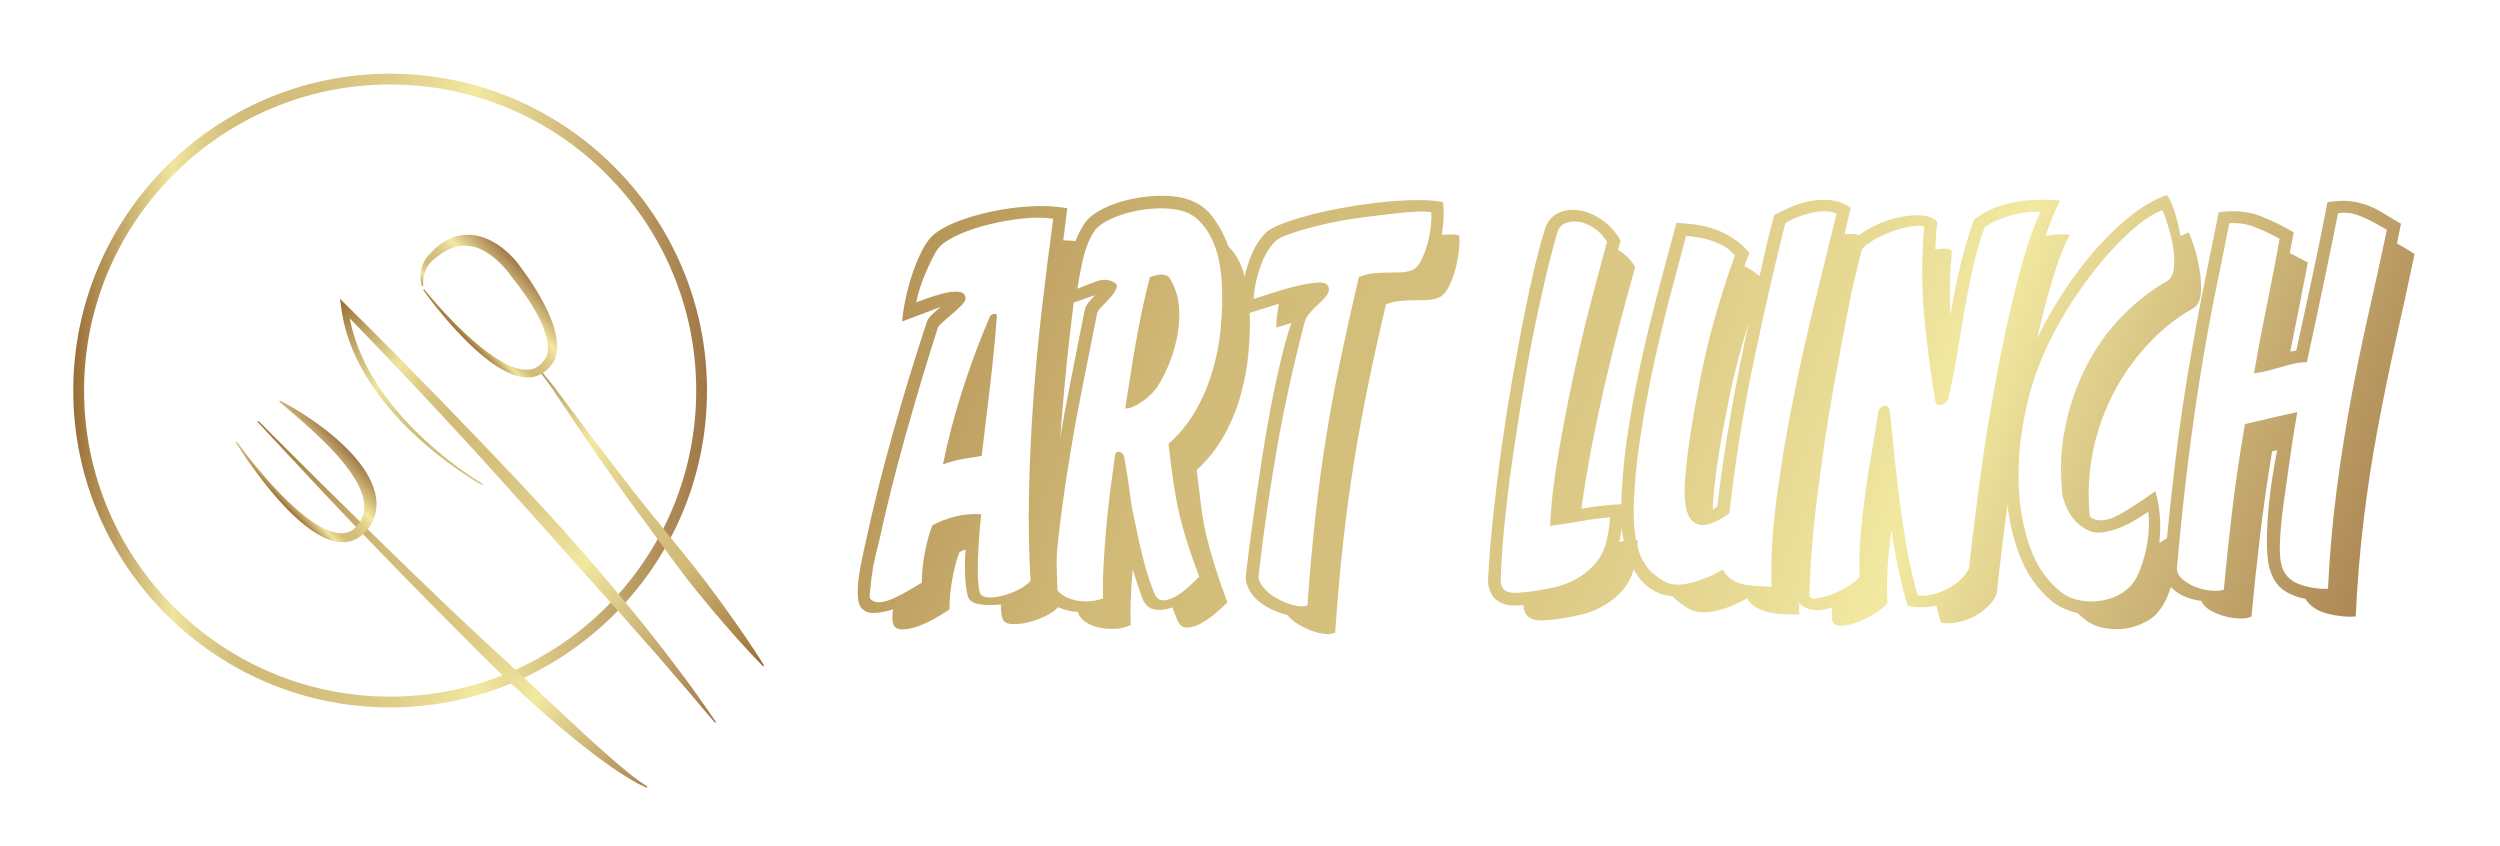 <?xml version="1.0" encoding="utf-8"?>
<!-- Generator: Adobe Illustrator 16.0.0, SVG Export Plug-In . SVG Version: 6.00 Build 0)  -->
<!DOCTYPE svg PUBLIC "-//W3C//DTD SVG 1.1//EN" "http://www.w3.org/Graphics/SVG/1.1/DTD/svg11.dtd">
<svg version="1.1" xmlns="http://www.w3.org/2000/svg" xmlns:xlink="http://www.w3.org/1999/xlink" x="0px" y="0px"
	 width="739.462px" height="250.342px" viewBox="0 0 739.462 250.342" enable-background="new 0 0 739.462 250.342"
	 xml:space="preserve">
<g id="Layer_1">
</g>
<g id="Layer_2">
	<g>
		<linearGradient id="SVGID_1_" gradientUnits="userSpaceOnUse" x1="21.674" y1="115.52" x2="209.119" y2="115.52">
			<stop  offset="0" style="stop-color:#9A6E36"/>
			<stop  offset="0.156" style="stop-color:#EFE59E"/>
			<stop  offset="0.2" style="stop-color:#E0D08B"/>
			<stop  offset="0.245" style="stop-color:#D6C07E"/>
			<stop  offset="0.282" style="stop-color:#D2BB79"/>
			<stop  offset="0.386" style="stop-color:#D5BF7D"/>
			<stop  offset="0.49" style="stop-color:#DDCB87"/>
			<stop  offset="0.595" style="stop-color:#EBDF99"/>
			<stop  offset="0.634" style="stop-color:#F2E9A1"/>
			<stop  offset="1" style="stop-color:#A17747"/>
		</linearGradient>
		<path fill="url(#SVGID_1_)" d="M115.396,209.243c-51.679,0-93.723-42.044-93.723-93.723c0-51.678,42.044-93.723,93.723-93.723
			c51.679,0,93.722,42.045,93.722,93.723C209.119,167.199,167.076,209.243,115.396,209.243z M115.396,24.988
			c-49.919,0-90.532,40.613-90.532,90.532c0,49.921,40.613,90.532,90.532,90.532s90.533-40.611,90.533-90.532
			C205.93,65.601,165.316,24.988,115.396,24.988z"/>
	</g>
	<g>
		
			<linearGradient id="SVGID_2_" gradientUnits="userSpaceOnUse" x1="235.728" y1="-89.519" x2="239.752" y2="76.697" gradientTransform="matrix(0.726 -0.688 0.688 0.726 -13.192 320.254)">
			<stop  offset="0" style="stop-color:#9A6E36"/>
			<stop  offset="0.156" style="stop-color:#EFE59E"/>
			<stop  offset="0.2" style="stop-color:#E0D08B"/>
			<stop  offset="0.245" style="stop-color:#D6C07E"/>
			<stop  offset="0.282" style="stop-color:#D2BB79"/>
			<stop  offset="0.386" style="stop-color:#D5BF7D"/>
			<stop  offset="0.49" style="stop-color:#DDCB87"/>
			<stop  offset="0.595" style="stop-color:#EBDF99"/>
			<stop  offset="0.634" style="stop-color:#F2E9A1"/>
			<stop  offset="1" style="stop-color:#A17747"/>
		</linearGradient>
		<path fill="url(#SVGID_2_)" d="M142.67,143.512c-2.496-1.403-4.889-2.959-7.241-4.583c-2.347-1.628-4.636-3.343-6.858-5.142
			c-4.443-3.6-8.629-7.534-12.416-11.85c-3.776-4.318-7.152-9.028-9.816-14.16c-2.668-5.119-4.585-10.689-5.376-16.468l-0.4-2.93
			l2.117,2.084c4.895,4.817,9.741,9.667,14.563,14.548c4.825,4.875,9.626,9.777,14.396,14.707l7.146,7.407l7.123,7.43
			c4.734,4.965,9.45,9.952,14.106,14.996c2.325,2.523,4.638,5.059,6.933,7.611c2.288,2.558,4.553,5.139,6.8,7.733
			c2.257,2.586,4.506,5.179,6.703,7.817l6.581,7.924c2.176,2.658,4.314,5.347,6.439,8.046l3.175,4.055l3.107,4.108
			c2.062,2.749,4.188,5.444,6.135,8.28c1.98,2.808,3.968,5.605,5.902,8.441l-0.297,0.222c-2.254-2.592-4.451-5.22-6.66-7.84
			c-1.092-1.319-2.225-2.604-3.352-3.896l-3.344-3.898l-3.346-3.896l-3.41-3.843l-6.779-7.713l-27.357-30.638l-6.853-7.654
			l-6.886-7.624c-4.601-5.074-9.228-10.127-13.908-15.128c-4.668-5.015-9.366-10.003-14.092-14.963
			c-4.719-4.966-9.469-9.909-14.253-14.802l1.716-0.846c0.663,5.536,2.386,10.938,4.844,15.986
			c2.466,5.052,5.659,9.757,9.274,14.106c3.625,4.346,7.673,8.35,11.994,12.031c2.162,1.84,4.394,3.601,6.687,5.279
			c2.295,1.672,4.649,3.283,7.086,4.734L142.67,143.512z"/>
		
			<linearGradient id="SVGID_3_" gradientUnits="userSpaceOnUse" x1="257.222" y1="74.224" x2="272.079" y2="-40.918" gradientTransform="matrix(0.726 -0.688 0.688 0.726 -13.192 320.254)">
			<stop  offset="0" style="stop-color:#9A6E36"/>
			<stop  offset="0.323" style="stop-color:#D2BB79"/>
			<stop  offset="0.438" style="stop-color:#D5BF7D"/>
			<stop  offset="0.555" style="stop-color:#DDCB87"/>
			<stop  offset="0.671" style="stop-color:#EBDF99"/>
			<stop  offset="0.716" style="stop-color:#F2E9A1"/>
			<stop  offset="1" style="stop-color:#A17747"/>
		</linearGradient>
		<path fill="url(#SVGID_3_)" d="M159.748,109.368c0,0,1.095,1.321,3.014,3.63c0.991,1.13,2.035,2.629,3.3,4.295
			c1.254,1.679,2.669,3.573,4.212,5.638c1.542,2.062,3.216,4.292,4.985,6.655c1.797,2.338,3.689,4.807,5.648,7.359
			c1.956,2.557,3.978,5.197,6.031,7.881c2.11,2.633,4.251,5.308,6.394,7.982c2.154,2.661,4.314,5.324,6.435,7.943
			c2.145,2.604,4.211,5.19,6.201,7.714c1.978,2.535,3.869,5.003,5.605,7.385c0.873,1.19,1.72,2.347,2.541,3.466
			c0.807,1.129,1.586,2.221,2.332,3.268c1.5,2.097,2.828,4.05,4.018,5.775c1.18,1.73,2.199,3.246,3.021,4.511
			c1.652,2.52,2.544,4.001,2.544,4.001l-0.291,0.23c0,0-4.921-4.857-11.628-12.681c-0.84-0.98-1.713-2-2.615-3.054
			c-0.891-1.066-1.811-2.17-2.752-3.302c-1.9-2.261-3.843-4.691-5.828-7.223c-1.969-2.547-3.934-5.247-5.92-7.988
			c-1.998-2.732-4.027-5.508-6.056-8.284c-2.038-2.767-4.073-5.533-6.08-8.259c-1.94-2.761-3.853-5.481-5.702-8.113
			c-1.847-2.634-3.632-5.179-5.325-7.593c-1.643-2.448-3.195-4.764-4.63-6.9c-1.428-2.135-2.739-4.094-3.899-5.828
			c-1.179-1.725-2.137-3.278-3.055-4.47c-1.775-2.423-2.79-3.809-2.79-3.809L159.748,109.368z"/>
		
			<linearGradient id="SVGID_4_" gradientUnits="userSpaceOnUse" x1="260.581" y1="-57.114" x2="287.563" y2="-57.114" gradientTransform="matrix(0.726 -0.688 0.688 0.726 -13.192 320.254)">
			<stop  offset="0" style="stop-color:#9A6E36"/>
			<stop  offset="0.156" style="stop-color:#EFE59E"/>
			<stop  offset="0.2" style="stop-color:#E0D08B"/>
			<stop  offset="0.245" style="stop-color:#D6C07E"/>
			<stop  offset="0.282" style="stop-color:#D2BB79"/>
			<stop  offset="0.386" style="stop-color:#D5BF7D"/>
			<stop  offset="0.49" style="stop-color:#DDCB87"/>
			<stop  offset="0.595" style="stop-color:#EBDF99"/>
			<stop  offset="0.634" style="stop-color:#F2E9A1"/>
			<stop  offset="1" style="stop-color:#A17747"/>
		</linearGradient>
		<path fill="url(#SVGID_4_)" d="M125.471,85.568c2.497,3.074,5.155,6.021,7.889,8.879c2.747,2.844,5.617,5.567,8.661,8.048
			c0.772,0.604,1.534,1.223,2.329,1.788c0.78,0.591,1.6,1.117,2.403,1.659c0.822,0.516,1.646,1.02,2.496,1.459
			c0.416,0.243,0.856,0.42,1.285,0.626c0.428,0.214,0.865,0.378,1.307,0.536l0.656,0.245l0.667,0.175l0.664,0.178l0.664,0.096
			c0.222,0.029,0.443,0.071,0.663,0.092h0.65c0.439,0.036,0.85-0.058,1.262-0.123l0.311-0.047l0.29-0.106l0.577-0.206
			c0.378-0.156,0.703-0.415,1.062-0.602l0.923-0.838l0.793-1.015l0.204-0.23c-0.014-0.001,0.175-0.25,0.257-0.423
			c0.094-0.212,0.199-0.413,0.261-0.66c0.085-0.226,0.144-0.473,0.179-0.732c0.053-0.251,0.097-0.506,0.098-0.779
			c0.108-1.055-0.064-2.19-0.264-3.303c-0.257-1.118-0.574-2.235-1.016-3.333c-0.187-0.554-0.431-1.096-0.688-1.633
			c-0.255-0.539-0.489-1.082-0.757-1.616c-0.595-1.045-1.115-2.119-1.768-3.138c-0.667-1.011-1.258-2.056-1.979-3.037l-2.122-2.959
			l-2.229-2.895l-0.586-0.783l-0.52-0.663c-0.366-0.439-0.732-0.885-1.125-1.31c-0.778-0.855-1.616-1.649-2.48-2.397
			c-1.744-1.467-3.661-2.701-5.729-3.357c-2.064-0.626-4.25-0.705-6.359-0.031c-1.043,0.348-2.1,0.769-3.072,1.398
			c-0.993,0.586-1.921,1.317-2.843,2.072l-0.102,0.089c-0.088,0.056-0.247,0.176-0.37,0.283c-0.133,0.11-0.259,0.235-0.387,0.357
			c-0.252,0.252-0.485,0.524-0.708,0.809c-0.225,0.287-0.423,0.591-0.611,0.905c-0.178,0.318-0.344,0.647-0.48,0.992
			c-0.082,0.168-0.126,0.347-0.189,0.522c-0.059,0.177-0.128,0.353-0.164,0.537c-0.097,0.364-0.176,0.735-0.215,1.115
			c-0.069,0.378-0.061,0.763-0.089,1.152c-0.02,0.196,0.01,0.388,0.011,0.583l0.026,0.591l-0.365,0.073l-0.155-0.591
			c-0.046-0.2-0.117-0.396-0.143-0.601c-0.059-0.406-0.153-0.817-0.153-1.235c-0.033-0.418-0.023-0.84,0.009-1.262
			c0.003-0.215,0.043-0.422,0.072-0.635c0.035-0.21,0.058-0.424,0.117-0.63c0.093-0.42,0.221-0.832,0.371-1.238
			c0.159-0.404,0.338-0.804,0.547-1.186c0.208-0.387,0.456-0.751,0.718-1.108c0.139-0.172,0.275-0.348,0.429-0.516
			c0.156-0.177,0.294-0.323,0.516-0.518l-0.103,0.089c0.447-0.467,0.878-0.954,1.351-1.406c0.497-0.431,0.961-0.896,1.51-1.279
			c1.035-0.833,2.227-1.506,3.488-2.058c1.271-0.538,2.662-0.846,4.065-0.957c1.409-0.114,2.838,0.025,4.195,0.366
			c2.719,0.695,5.146,2.068,7.224,3.738c1.05,0.83,2.013,1.747,2.91,2.722c0.45,0.486,0.885,0.983,1.298,1.51
			c0.207,0.263,0.409,0.531,0.611,0.812l0.083,0.119l0.042,0.058l0.017,0.024l0.007,0.011c0.059,0.078-0.068-0.093-0.051-0.071
			l0.138,0.191l0.28,0.382l2.208,3.072c0.712,1.045,1.369,2.133,2.053,3.196c0.693,1.057,1.271,2.205,1.91,3.301
			c0.637,1.099,1.153,2.286,1.732,3.423c0.263,0.586,0.496,1.193,0.744,1.786c0.253,0.593,0.489,1.193,0.674,1.824
			c0.188,0.628,0.429,1.229,0.573,1.876c0.143,0.648,0.318,1.283,0.425,1.941c0.188,1.328,0.343,2.681,0.156,4.096
			c-0.021,0.349-0.091,0.703-0.178,1.057c-0.068,0.354-0.166,0.706-0.309,1.059c-0.109,0.351-0.292,0.699-0.474,1.044
			c-0.224,0.361-0.377,0.639-0.828,1.078l0.203-0.229l-1.09,1.29c-0.424,0.386-0.876,0.752-1.326,1.109
			c-0.516,0.274-1.009,0.603-1.553,0.806l-0.834,0.266l-0.418,0.126l-0.426,0.057c-0.571,0.074-1.142,0.159-1.698,0.103
			l-0.836-0.039c-0.272-0.035-0.54-0.093-0.809-0.138l-0.803-0.152l-0.767-0.234l-0.764-0.236l-0.727-0.301
			c-0.489-0.196-0.971-0.401-1.424-0.647c-0.458-0.242-0.932-0.457-1.364-0.732c-0.896-0.507-1.744-1.071-2.584-1.645
			c-0.819-0.597-1.638-1.195-2.413-1.839c-0.794-0.625-1.543-1.296-2.305-1.953c-2.986-2.686-5.746-5.58-8.373-8.577
			c-2.62-3.003-5.108-6.113-7.439-9.341L125.471,85.568z"/>
		
			<linearGradient id="SVGID_5_" gradientUnits="userSpaceOnUse" x1="195.566" y1="-80.781" x2="209.031" y2="81.719" gradientTransform="matrix(0.726 -0.688 0.688 0.726 -13.192 320.254)">
			<stop  offset="0" style="stop-color:#9A6E36"/>
			<stop  offset="0.323" style="stop-color:#D2BB79"/>
			<stop  offset="0.438" style="stop-color:#D5BF7D"/>
			<stop  offset="0.555" style="stop-color:#DDCB87"/>
			<stop  offset="0.671" style="stop-color:#EBDF99"/>
			<stop  offset="0.716" style="stop-color:#F2E9A1"/>
			<stop  offset="1" style="stop-color:#A17747"/>
		</linearGradient>
		<path fill="url(#SVGID_5_)" d="M76.446,124.504c0,0,6.955,7.035,17.507,17.462c5.29,5.198,11.462,11.265,18.072,17.765
			c6.626,6.483,13.728,13.361,20.888,20.176c3.589,3.395,7.178,6.793,10.76,10.083c3.57,3.295,7.085,6.541,10.486,9.681
			c3.369,3.169,6.626,6.231,9.717,9.137c3.1,2.887,6.03,5.618,8.736,8.138c1.365,1.244,2.674,2.438,3.918,3.573
			c1.259,1.117,2.451,2.181,3.573,3.176c2.26,1.974,4.253,3.662,5.926,5.018c0.821,0.703,1.612,1.237,2.274,1.75
			c0.664,0.511,1.244,0.92,1.727,1.229c0.961,0.642,1.473,0.985,1.473,0.985l-0.166,0.333c0,0-0.566-0.264-1.631-0.752
			c-0.264-0.128-0.566-0.258-0.891-0.42c-0.311-0.179-0.652-0.37-1.02-0.58c-0.729-0.43-1.609-0.877-2.518-1.475
			c-0.916-0.59-1.96-1.209-3.044-1.949c-1.075-0.754-2.254-1.551-3.484-2.44c-2.448-1.789-5.177-3.853-8.074-6.194
			c-1.441-1.18-2.941-2.41-4.495-3.683c-1.52-1.307-3.112-2.638-4.715-4.043c-3.229-2.784-6.559-5.803-9.95-8.977
			c-3.36-3.211-6.819-6.535-10.254-9.997c-3.438-3.452-6.935-6.962-10.428-10.469c-6.976-7.025-13.89-14.108-20.336-20.782
			c-3.216-3.342-6.336-6.562-9.255-9.655c-2.917-3.094-5.674-6.02-8.22-8.719c-10.16-10.82-16.846-18.112-16.846-18.112
			L76.446,124.504z"/>
		
			<linearGradient id="SVGID_6_" gradientUnits="userSpaceOnUse" x1="187.913" y1="-57.651" x2="213.093" y2="-57.651" gradientTransform="matrix(0.726 -0.688 0.688 0.726 -13.192 320.254)">
			<stop  offset="0" style="stop-color:#9A6E36"/>
			<stop  offset="0.156" style="stop-color:#EFE59E"/>
			<stop  offset="0.2" style="stop-color:#E0D08B"/>
			<stop  offset="0.245" style="stop-color:#D6C07E"/>
			<stop  offset="0.282" style="stop-color:#D2BB79"/>
			<stop  offset="0.386" style="stop-color:#D5BF7D"/>
			<stop  offset="0.49" style="stop-color:#DDCB87"/>
			<stop  offset="0.595" style="stop-color:#EBDF99"/>
			<stop  offset="0.634" style="stop-color:#F2E9A1"/>
			<stop  offset="1" style="stop-color:#A17747"/>
		</linearGradient>
		<path fill="url(#SVGID_6_)" d="M101.525,131.611c-0.795-0.77-1.635-1.483-2.454-2.22l-2.542-2.093l-2.629-1.962
			c-0.879-0.646-1.788-1.251-2.69-1.861c-0.896-0.617-1.819-1.193-2.745-1.764c-0.928-0.567-1.841-1.152-2.799-1.669
			c-0.944-0.537-1.898-1.058-2.854-1.571l-0.208,0.308c1.619,1.449,3.3,2.794,4.907,4.229c0.805,0.716,1.644,1.385,2.428,2.118
			l2.389,2.143l2.331,2.189l2.271,2.228l2.172,2.3c0.684,0.794,1.423,1.547,2.061,2.368l0.979,1.213l0.927,1.239
			c0.316,0.408,0.613,0.826,0.884,1.257c0.275,0.427,0.576,0.845,0.83,1.277l0.77,1.299l0.667,1.329
			c0.208,0.443,0.387,0.896,0.584,1.343c0.163,0.452,0.312,0.908,0.458,1.362c0.233,0.91,0.457,1.828,0.472,2.733
			c0.043,0.903-0.006,1.806-0.245,2.657c-0.225,0.854-0.591,1.671-1.087,2.418c-0.255,0.367-0.621,0.891-0.934,1.211l-0.774,0.757
			l-0.09,0.065c-0.622,0.527-1.368,0.842-2.146,1.034c-0.787,0.186-1.633,0.214-2.498,0.102c-1.734-0.231-3.496-0.944-5.157-1.862
			c-3.342-1.854-6.368-4.42-9.229-7.113c-2.867-2.708-5.561-5.627-8.136-8.649c-2.565-3.029-5.044-6.149-7.38-9.367l-0.31,0.204
			c2.121,3.389,4.403,6.671,6.822,9.861c2.42,3.188,4.968,6.291,7.737,9.22c1.386,1.464,2.844,2.868,4.382,4.2
			c1.538,1.33,3.166,2.583,4.942,3.67c1.776,1.076,3.722,2.01,5.935,2.413c1.102,0.195,2.28,0.225,3.446,0.006
			c1.043-0.182,2.037-0.608,2.948-1.142c0.926-0.594,5.977-4.169,5.367-11.185c-0.085-0.755-0.228-1.495-0.388-2.228
			c-0.169-0.574-0.347-1.148-0.539-1.713c-0.224-0.545-0.434-1.1-0.673-1.635l-0.793-1.557l-0.887-1.479
			c-0.291-0.497-0.646-0.938-0.968-1.408c-0.322-0.472-0.664-0.921-1.022-1.354c-0.355-0.438-0.695-0.888-1.065-1.309l-1.129-1.238
			C103.119,133.147,102.3,132.405,101.525,131.611z"/>
	</g>
	<g>
		<linearGradient id="SVGID_7_" gradientUnits="userSpaceOnUse" x1="173.366" y1="78.822" x2="685.554" y2="275.104">
			<stop  offset="0" style="stop-color:#9A6E36"/>
			<stop  offset="0.323" style="stop-color:#D2BB79"/>
			<stop  offset="0.438" style="stop-color:#D5BF7D"/>
			<stop  offset="0.555" style="stop-color:#DDCB87"/>
			<stop  offset="0.671" style="stop-color:#EBDF99"/>
			<stop  offset="0.716" style="stop-color:#F2E9A1"/>
			<stop  offset="1" style="stop-color:#A17747"/>
		</linearGradient>
		<path fill="url(#SVGID_7_)" d="M319.863,71.551c-1.191,8.836-2.31,17.794-3.351,26.878c-1.044,9.085-1.914,18.169-2.608,27.253
			c-0.694,9.085-1.14,18.146-1.339,27.178c-0.2,9.036-0.052,17.922,0.446,26.658c-0.695,0.893-1.886,1.761-3.574,2.605
			c-1.688,0.843-3.451,1.489-5.285,1.936c-1.84,0.448-3.501,0.619-4.991,0.521c-1.488-0.099-2.383-0.695-2.68-1.786
			c-0.298-0.994-0.445-2.334-0.445-4.021c-2.383,0.297-4.542,0.273-6.479-0.074c-1.936-0.348-3.054-1.218-3.351-2.606
			c-0.398-1.586-0.648-3.573-0.745-5.957c-0.102-2.383-0.052-4.915,0.149-7.595c-0.398,0.101-0.994,0.349-1.787,0.745
			c-0.398,0.894-0.771,2.011-1.119,3.351c-0.346,1.34-0.668,2.782-0.967,4.318c-0.297,1.54-0.52,3.104-0.669,4.692
			c-0.149,1.585-0.226,3.126-0.226,4.615c-1.189,0.793-2.557,1.639-4.094,2.532c-1.541,0.894-3.078,1.638-4.617,2.233
			c-1.541,0.597-2.979,0.969-4.318,1.116c-1.34,0.149-2.36-0.073-3.053-0.669c-0.398-0.299-0.646-0.92-0.746-1.862
			c-0.1-0.945-0.05-2.062,0.15-3.351c-1.985,0.596-3.747,0.943-5.287,1.043c-1.538,0.098-2.754-0.25-3.649-1.043
			c-0.893-0.697-1.389-1.961-1.488-3.797c-0.098-1.836,0-3.798,0.297-5.883c0.298-2.084,0.67-4.119,1.117-6.104
			c0.448-1.985,0.771-3.476,0.969-4.47c2.284-10.521,4.988-21.318,8.116-32.391c3.127-11.069,6.378-21.716,9.756-31.943
			c0.196-0.895,0.767-1.787,1.711-2.679c0.943-0.895,1.812-1.639,2.606-2.235c-1.292,0.498-2.806,1.069-4.543,1.713
			c-1.736,0.646-4.046,1.513-6.924,2.605c0.199-2.382,0.596-4.889,1.191-7.52c0.596-2.629,1.315-5.138,2.16-7.521
			c0.842-2.382,1.761-4.491,2.755-6.329c0.992-1.835,1.985-3.2,2.979-4.094c1.688-1.49,4.045-2.831,7.074-4.022
			c3.026-1.19,6.376-2.181,10.051-2.977c3.673-0.794,7.471-1.314,11.395-1.565c3.919-0.248,7.668-0.074,11.243,0.522
			c-0.2,1.688-0.398,3.301-0.597,4.839c-0.199,1.541-0.396,3.105-0.595,4.692C316.486,71.104,318.272,71.253,319.863,71.551z
			 M311.521,64.699c-2.679-0.394-5.658-0.42-8.935-0.073c-3.276,0.348-6.477,0.893-9.605,1.639
			c-3.126,0.744-5.982,1.663-8.562,2.754c-2.583,1.093-4.566,2.235-5.957,3.424c-0.694,0.597-1.414,1.591-2.159,2.979
			c-0.744,1.392-1.489,2.929-2.234,4.616c-0.744,1.69-1.391,3.378-1.936,5.063c-0.547,1.69-0.919,3.129-1.117,4.32
			c0.497-0.198,1.513-0.57,3.052-1.117c1.539-0.545,3.151-1.044,4.841-1.49c1.688-0.446,3.201-0.618,4.543-0.521
			c1.339,0.099,2.058,0.744,2.159,1.936c0,0.595-0.398,1.291-1.192,2.083c-0.797,0.796-1.688,1.615-2.681,2.458
			c-0.994,0.844-1.912,1.638-2.755,2.382c-0.844,0.745-1.365,1.318-1.563,1.713c-3.276,10.226-6.455,20.825-9.531,31.794
			c-3.079,10.971-5.757,21.719-8.042,32.243c-0.395,1.391-0.793,3.003-1.19,4.839c-0.396,1.838-0.694,3.6-0.895,5.286l-0.447,4.171
			c-0.197,1.191-0.048,1.936,0.447,2.234c0.696,0.595,1.638,0.817,2.83,0.671c1.191-0.15,2.48-0.549,3.872-1.192
			c1.39-0.645,2.804-1.391,4.244-2.235c1.438-0.841,2.755-1.611,3.947-2.308c0-2.879,0.321-5.957,0.968-9.232
			c0.646-3.277,1.363-5.858,2.16-7.746c1.985-1.09,4.219-1.959,6.7-2.604c2.481-0.646,5.063-0.869,7.745-0.672
			c-0.499,4.668-0.817,9.158-0.969,13.479c-0.147,4.318,0.024,7.521,0.521,9.605c0.298,0.893,1.116,1.391,2.458,1.489
			c1.341,0.097,2.828-0.075,4.467-0.521c1.639-0.449,3.226-1.067,4.766-1.863c1.538-0.793,2.655-1.638,3.351-2.531
			c-0.498-8.637-0.647-17.447-0.446-26.434c0.198-8.984,0.62-17.969,1.266-26.956c0.644-8.982,1.488-17.993,2.532-27.028
			C309.214,82.323,310.332,73.437,311.521,64.699z M294.843,93.739c-0.499,6.552-1.168,13.403-2.011,20.551
			c-0.845,7.148-1.664,14-2.458,20.551c-1.39,0.2-3.2,0.497-5.436,0.892c-2.234,0.4-4.244,0.945-6.03,1.639
			c1.489-7.345,3.45-14.791,5.882-22.337c2.432-7.544,5.087-14.643,7.967-21.295c0.198-0.496,0.62-0.795,1.268-0.894
			C294.669,92.748,294.94,93.045,294.843,93.739z"/>
		<linearGradient id="SVGID_8_" gradientUnits="userSpaceOnUse" x1="179.928" y1="61.705" x2="692.108" y2="257.984">
			<stop  offset="0" style="stop-color:#9A6E36"/>
			<stop  offset="0.323" style="stop-color:#D2BB79"/>
			<stop  offset="0.438" style="stop-color:#D5BF7D"/>
			<stop  offset="0.555" style="stop-color:#DDCB87"/>
			<stop  offset="0.671" style="stop-color:#EBDF99"/>
			<stop  offset="0.716" style="stop-color:#F2E9A1"/>
			<stop  offset="1" style="stop-color:#A17747"/>
		</linearGradient>
		<path fill="url(#SVGID_8_)" d="M369.601,91.356c0.199,4.17,0.099,8.439-0.298,12.807c-0.397,4.37-1.19,8.662-2.383,12.881
			c-1.19,4.222-2.854,8.218-4.988,11.988c-2.137,3.774-4.792,7.101-7.967,9.979c0.496,4.169,0.941,7.817,1.341,10.944
			c0.395,3.129,0.942,6.107,1.637,8.938c0.692,2.828,1.513,5.759,2.457,8.785c0.943,3.03,2.16,6.53,3.649,10.498
			c-0.894,0.894-2.062,1.961-3.5,3.202c-1.439,1.241-2.904,2.259-4.394,3.054c-1.488,0.793-2.881,1.192-4.17,1.192
			c-1.291,0-2.233-0.796-2.829-2.383c-0.199-0.598-0.425-1.169-0.67-1.714c-0.25-0.548-0.473-1.169-0.671-1.861
			c-1.985,0.692-3.773,0.895-5.36,0.596c-1.589-0.298-2.781-1.391-3.575-3.276c-0.496-1.388-0.994-2.828-1.488-4.318
			c-0.498-1.489-0.945-2.927-1.34-4.318c-0.299,3.179-0.498,6.181-0.596,9.009c-0.101,2.83-0.101,5.336,0,7.52
			c-1.488,0.694-3.105,1.068-4.841,1.119c-1.738,0.048-3.35-0.102-4.839-0.447c-1.489-0.35-2.781-0.92-3.872-1.714
			c-1.096-0.795-1.787-1.737-2.085-2.829c-2.881-0.199-5.414-0.994-7.597-2.382c-2.182-1.393-3.175-3.476-2.978-6.255
			c0.299-5.957,0.871-12.236,1.713-18.839c0.845-6.602,1.839-13.353,2.979-20.253s2.407-13.85,3.798-20.849
			c1.389-7,2.729-13.776,4.021-20.328c0.197-0.992,0.596-1.861,1.191-2.607c0.597-0.743,1.239-1.462,1.936-2.158
			c-0.993,0.297-2.159,0.695-3.499,1.191c-1.341,0.497-3.403,1.143-6.181,1.937c0.496-3.773,1.142-7.819,1.935-12.137
			c0.795-4.319,2.184-8.166,4.173-11.542c0.99-1.686,2.579-3.149,4.764-4.393c2.183-1.239,4.641-2.233,7.37-2.979
			c2.731-0.744,5.535-1.213,8.417-1.414c2.878-0.198,5.509-0.098,7.892,0.297c4.17,0.796,7.347,2.583,9.531,5.361
			c2.183,2.781,3.872,5.86,5.063,9.234c2.283,2.285,3.846,5.136,4.691,8.562C368.879,84.878,369.402,88.18,369.601,91.356z
			 M361.411,84.059c-0.101-2.382-0.397-4.766-0.894-7.147c-0.499-2.384-1.266-4.618-2.308-6.701
			c-1.044-2.086-2.383-3.874-4.021-5.364c-1.638-1.489-3.698-2.431-6.18-2.829c-2.184-0.395-4.568-0.495-7.147-0.297
			c-2.583,0.2-5.041,0.622-7.373,1.266c-2.334,0.647-4.418,1.465-6.254,2.457c-1.839,0.994-3.104,2.085-3.799,3.278
			c-1.39,2.286-2.434,4.965-3.125,8.04c-0.697,3.079-1.243,5.958-1.641,8.639c1.588-0.597,3.376-1.289,5.363-2.085
			c1.983-0.794,3.771-0.745,5.36,0.149c0.893,0.396,1.165,1.017,0.817,1.86c-0.347,0.845-0.918,1.713-1.711,2.607l-2.533,2.679
			c-0.893,0.896-1.39,1.639-1.487,2.235c-1.293,6.554-2.633,13.279-4.021,20.179c-1.391,6.902-2.656,13.775-3.797,20.626
			c-1.143,6.85-2.137,13.577-2.979,20.179c-0.845,6.603-1.415,12.833-1.714,18.689c0,0.894,0.422,1.763,1.268,2.605
			c0.842,0.844,1.958,1.517,3.351,2.011c1.389,0.495,2.954,0.744,4.691,0.744c1.734,0,3.397-0.297,4.989-0.894
			c-0.101-2.777-0.051-6.031,0.148-9.753c0.196-3.725,0.469-7.521,0.819-11.393c0.347-3.873,0.769-7.693,1.266-11.469
			c0.495-3.771,0.943-7.047,1.339-9.829c0.199-0.793,0.645-1.091,1.342-0.892c0.694,0.199,1.141,0.695,1.34,1.488
			c0.597,3.18,1.116,6.504,1.563,9.977c0.447,3.479,1.065,6.951,1.861,10.426c0.694,3.572,1.49,7.074,2.383,10.498
			c0.895,3.426,1.936,6.578,3.128,9.457c0.595,1.389,1.438,2.086,2.531,2.086c1.091,0,2.308-0.371,3.649-1.117
			c1.339-0.746,2.629-1.687,3.872-2.83c1.239-1.141,2.309-2.158,3.2-3.053c-1.486-3.97-2.705-7.445-3.647-10.426
			c-0.945-2.977-1.74-5.906-2.384-8.785c-0.647-2.878-1.19-5.883-1.637-9.01c-0.448-3.127-0.919-6.824-1.415-11.096
			c3.276-2.878,5.979-6.203,8.116-9.977c2.135-3.771,3.798-7.718,4.987-11.838c1.193-4.121,1.986-8.364,2.383-12.734
			C361.508,92.35,361.608,88.13,361.411,84.059z M346.072,82.421c1.587,2.68,2.481,5.562,2.681,8.638
			c0.197,3.078-0.026,6.106-0.671,9.083c-0.646,2.977-1.515,5.733-2.604,8.265c-1.094,2.532-2.188,4.594-3.277,6.18
			c-0.396,0.597-0.944,1.243-1.638,1.936c-0.695,0.697-1.488,1.367-2.384,2.011c-0.893,0.646-1.812,1.192-2.754,1.639
			c-0.944,0.446-1.812,0.671-2.605,0.671c0.595-3.774,1.14-7.248,1.638-10.426c0.494-3.177,1.018-6.303,1.562-9.382
			c0.545-3.077,1.14-6.154,1.787-9.233c0.645-3.077,1.416-6.353,2.309-9.83c1.289-0.496,2.48-0.744,3.574-0.744
			C344.781,81.23,345.573,81.626,346.072,82.421z"/>
		<linearGradient id="SVGID_9_" gradientUnits="userSpaceOnUse" x1="188.514" y1="39.301" x2="700.694" y2="235.581">
			<stop  offset="0" style="stop-color:#9A6E36"/>
			<stop  offset="0.323" style="stop-color:#D2BB79"/>
			<stop  offset="0.438" style="stop-color:#D5BF7D"/>
			<stop  offset="0.555" style="stop-color:#DDCB87"/>
			<stop  offset="0.671" style="stop-color:#EBDF99"/>
			<stop  offset="0.716" style="stop-color:#F2E9A1"/>
			<stop  offset="1" style="stop-color:#A17747"/>
		</linearGradient>
		<path fill="url(#SVGID_9_)" d="M431.551,69.615c0.197,0.991,0.197,2.407,0,4.242c-0.202,1.84-0.547,3.724-1.043,5.659
			c-0.497,1.938-1.167,3.725-2.009,5.362c-0.846,1.639-1.862,2.706-3.055,3.202c-0.993,0.397-2.138,0.621-3.426,0.671
			c-1.29,0.051-2.63,0.074-4.021,0.074c-1.391,0-2.779,0.074-4.17,0.224c-1.391,0.148-2.679,0.472-3.87,0.968
			c-2.085,8.838-3.899,17.029-5.436,24.572c-1.539,7.546-2.904,15.042-4.096,22.487c-1.191,7.446-2.233,15.19-3.128,23.232
			c-0.893,8.042-1.688,16.978-2.383,26.805c-0.893,0.396-1.961,0.522-3.201,0.374c-1.243-0.149-2.532-0.472-3.871-0.97
			c-1.342-0.498-2.658-1.141-3.946-1.936c-1.292-0.794-2.336-1.688-3.129-2.68c-1.59-0.398-3.179-0.968-4.765-1.713
			c-1.589-0.746-2.955-1.638-4.096-2.68c-1.144-1.043-2.035-2.234-2.68-3.574c-0.647-1.342-0.87-2.756-0.672-4.244
			c0.198-1.688,0.522-4.295,0.969-7.82c0.447-3.521,0.992-7.543,1.638-12.062c0.646-4.516,1.365-9.355,2.161-14.519
			c0.793-5.161,1.66-10.202,2.604-15.115c0.942-4.915,1.937-9.532,2.978-13.851c1.044-4.318,2.061-7.917,3.055-10.796
			c-1.787,0.595-3.277,1.042-4.467,1.34c0-1.09,0.073-2.233,0.223-3.426c0.148-1.191,0.32-2.381,0.521-3.573
			c-1.688,0.498-3.451,1.042-5.287,1.639c-1.838,0.595-3.796,1.191-5.881,1.786c0-5.658,0.645-10.572,1.937-14.741
			c1.287-4.172,3.074-7.396,5.359-9.682c0.895-0.893,2.58-1.81,5.065-2.754c2.479-0.942,5.359-1.835,8.637-2.681
			c3.273-0.842,6.798-1.586,10.573-2.233c3.771-0.645,7.444-1.141,11.019-1.49c3.574-0.344,6.874-0.521,9.903-0.521
			c3.027,0,5.437,0.2,7.225,0.596c0.196,1.094,0.271,2.481,0.223,4.169c-0.053,1.688-0.223,3.524-0.521,5.51
			C428.967,69.268,430.658,69.316,431.551,69.615z M423.36,62.763c-1.391-0.197-2.954-0.247-4.69-0.147
			c-1.738,0.099-3.5,0.248-5.287,0.446c-1.788,0.2-3.55,0.398-5.287,0.595c-1.738,0.201-3.301,0.399-4.691,0.596
			c-1.786,0.2-4.046,0.547-6.774,1.042c-2.732,0.499-5.436,1.095-8.117,1.789c-2.679,0.696-5.089,1.416-7.222,2.159
			c-2.137,0.744-3.552,1.515-4.245,2.31c-1.689,1.689-3.105,4.12-4.245,7.297s-1.812,6.354-2.01,9.529
			c0.794-0.197,2.309-0.669,4.542-1.414c2.234-0.746,4.592-1.439,7.074-2.085c2.48-0.645,4.739-1.066,6.775-1.266
			c2.035-0.197,3.251,0.149,3.649,1.042c0.297,0.596,0.322,1.191,0.073,1.786c-0.248,0.596-0.621,1.169-1.115,1.713
			c-0.499,0.547-1.021,1.069-1.563,1.564c-0.549,0.499-1.02,0.945-1.416,1.341c-0.696,0.694-1.316,1.391-1.862,2.083
			c-0.545,0.697-0.918,1.49-1.114,2.384c-3.278,12.509-5.984,24.847-8.117,37.007c-2.138,12.163-3.946,24.697-5.437,37.602
			c-0.1,1.191,0.372,2.41,1.415,3.648c1.042,1.244,2.358,2.309,3.947,3.202c1.586,0.894,3.225,1.564,4.913,2.011
			c1.688,0.445,3.076,0.469,4.17,0.073c0.693-9.728,1.49-18.589,2.382-26.581c0.896-7.992,1.937-15.713,3.13-23.156
			c1.19-7.447,2.579-14.968,4.169-22.562c1.586-7.595,3.425-15.861,5.509-24.796c1.391-0.595,2.807-0.967,4.245-1.117
			c1.439-0.149,2.853-0.223,4.245-0.223c1.388,0,2.703-0.023,3.947-0.076c1.239-0.047,2.355-0.271,3.349-0.669
			c0.991-0.395,1.861-1.314,2.606-2.754c0.745-1.438,1.365-3.053,1.86-4.841c0.498-1.786,0.843-3.548,1.044-5.286
			C423.41,65.271,423.458,63.857,423.36,62.763z"/>
		<linearGradient id="SVGID_10_" gradientUnits="userSpaceOnUse" x1="195.489" y1="21.068" x2="707.692" y2="217.356">
			<stop  offset="0" style="stop-color:#9A6E36"/>
			<stop  offset="0.323" style="stop-color:#D2BB79"/>
			<stop  offset="0.438" style="stop-color:#D5BF7D"/>
			<stop  offset="0.555" style="stop-color:#DDCB87"/>
			<stop  offset="0.671" style="stop-color:#EBDF99"/>
			<stop  offset="0.716" style="stop-color:#F2E9A1"/>
			<stop  offset="1" style="stop-color:#A17747"/>
		</linearGradient>
		<path fill="url(#SVGID_10_)" d="M484.418,159.711c0,2.382-0.374,5.162-1.118,8.34s-2.457,5.957-5.138,8.34
			c-2.88,2.58-6.329,4.367-10.35,5.36c-4.021,0.992-7.87,1.587-11.541,1.788c-3.675,0.098-5.562-1.441-5.66-4.616
			c-0.396,0.097-0.994,0.146-1.786,0.146c-2.881,0.199-5.087-0.471-6.627-2.009c-1.539-1.539-2.209-3.648-2.011-6.33
			c0.297-5.658,0.796-11.764,1.489-18.317c0.694-6.552,1.516-13.202,2.457-19.954c0.945-6.751,1.984-13.402,3.128-19.957
			c1.14-6.552,2.281-12.707,3.424-18.466c1.14-5.756,2.259-10.92,3.353-15.486c1.09-4.568,2.084-8.193,2.977-10.873
			c0.694-2.184,1.961-3.724,3.799-4.617c1.836-0.892,3.847-1.189,6.031-0.892c2.183,0.296,4.417,1.189,6.7,2.678
			c2.283,1.49,4.22,3.575,5.809,6.256l-0.744,2.83c2.182,1.29,3.873,2.979,5.062,5.062c-1.093,3.872-2.407,8.69-3.947,14.445
			c-1.539,5.759-3.076,11.914-4.615,18.466c-1.539,6.553-2.955,13.18-4.244,19.882c-1.292,6.7-2.335,12.933-3.126,18.688
			c1.686-0.297,3.522-0.569,5.509-0.818c1.985-0.247,4.169-0.422,6.553-0.521c0.098,1.886,0.098,3.774,0,5.657
			c-0.1,1.889-0.397,3.725-0.894,5.512c0.991-0.197,1.936-0.348,2.828-0.447C482.631,159.763,483.524,159.711,484.418,159.711z
			 M476.228,153.01c-2.584,0.199-5.438,0.573-8.564,1.117c-3.127,0.546-6.181,1.019-9.158,1.414
			c0.198-5.66,0.942-12.334,2.233-20.031c1.289-7.691,2.779-15.511,4.468-23.455c1.688-7.94,3.474-15.51,5.361-22.71
			c1.884-7.195,3.473-13.128,4.765-17.794c-1.093-1.789-2.406-3.177-3.947-4.171c-1.539-0.992-3.028-1.588-4.466-1.788
			c-1.44-0.197-2.756-0.048-3.947,0.447c-1.19,0.499-1.986,1.439-2.383,2.829c-0.795,2.682-1.736,6.254-2.829,10.723
			c-1.094,4.467-2.233,9.557-3.425,15.265c-1.19,5.709-2.334,11.815-3.424,18.316c-1.096,6.505-2.137,13.083-3.128,19.733
			c-0.995,6.653-1.839,13.231-2.532,19.732c-0.693,6.504-1.141,12.583-1.341,18.243c-0.099,1.589,0.224,2.755,0.967,3.499
			c0.747,0.745,2.011,1.068,3.798,0.971c3.673-0.201,7.47-0.771,11.395-1.715c3.921-0.941,7.32-2.704,10.201-5.286
			c2.383-2.183,3.946-4.69,4.689-7.521C475.705,158,476.126,155.391,476.228,153.01z"/>
		<linearGradient id="SVGID_11_" gradientUnits="userSpaceOnUse" x1="204.235" y1="-1.757" x2="716.438" y2="194.531">
			<stop  offset="0" style="stop-color:#9A6E36"/>
			<stop  offset="0.323" style="stop-color:#D2BB79"/>
			<stop  offset="0.438" style="stop-color:#D5BF7D"/>
			<stop  offset="0.555" style="stop-color:#DDCB87"/>
			<stop  offset="0.671" style="stop-color:#EBDF99"/>
			<stop  offset="0.716" style="stop-color:#F2E9A1"/>
			<stop  offset="1" style="stop-color:#A17747"/>
		</linearGradient>
		<path fill="url(#SVGID_11_)" d="M551.578,70.211c-1.785,7.347-3.923,16.083-6.402,26.208c-2.383,9.731-4.594,19.659-6.627,29.785
			c-2.036,10.127-3.675,20.006-4.914,29.637c-1.243,9.629-1.713,18.268-1.415,25.911c-1.392,0-2.855-0.024-4.394-0.074
			c-1.539-0.053-3.004-0.223-4.393-0.521c-1.391-0.298-2.68-0.77-3.872-1.413c-1.191-0.649-2.137-1.566-2.83-2.757
			c-1.393,0.794-2.855,1.512-4.394,2.159c-1.54,0.645-3.052,1.141-4.542,1.491c-1.489,0.344-2.902,0.494-4.244,0.445
			c-1.342-0.051-2.557-0.323-3.648-0.819c-1.888-0.993-3.625-2.284-5.211-3.871c-4.966-0.496-8.764-3.103-11.395-7.818
			c-2.627-4.715-3.894-10.598-3.798-17.648c0.103-6.75,0.672-13.748,1.714-20.998c1.044-7.246,2.356-14.52,3.945-21.817
			c1.588-7.296,3.326-14.518,5.214-21.668c1.884-7.148,3.723-13.998,5.509-20.551c1.688,0.102,3.5,0.277,5.437,0.522
			c1.936,0.25,3.848,0.697,5.733,1.34c1.884,0.647,3.725,1.541,5.512,2.681c1.784,1.144,3.423,2.607,4.913,4.393
			c-0.297,0.697-0.573,1.366-0.818,2.011c-0.25,0.647-0.473,1.266-0.672,1.861c1.49,0.696,2.98,1.69,4.469,2.979
			c0.692-3.175,1.39-6.254,2.086-9.233c0.691-2.979,1.436-5.904,2.231-8.787c1.192-0.693,2.683-1.438,4.47-2.232
			s3.695-1.416,5.732-1.862c2.034-0.447,4.144-0.57,6.33-0.373c2.182,0.2,4.22,0.946,6.104,2.235l-1.785,7.892
			C548.102,69.019,550.09,69.316,551.578,70.211z M543.238,63.21c-0.991-0.496-2.157-0.745-3.498-0.745s-2.731,0.175-4.169,0.521
			c-1.44,0.348-2.831,0.796-4.17,1.341c-1.342,0.545-2.457,1.115-3.352,1.711c-3.179,12.709-6.305,26.411-9.381,41.103
			c-3.079,14.694-5.463,29.585-7.149,44.676c-1.888,1.392-3.724,2.408-5.512,3.053c-1.786,0.647-3.376,0.573-4.764-0.224
			c-2.382-1.488-3.328-5.756-2.83-12.807c0.495-7.049,1.984-16.925,4.469-29.635c0.596-2.878,1.214-5.734,1.861-8.563
			c0.644-2.829,1.389-5.734,2.233-8.711c0.844-2.978,1.761-6.055,2.755-9.233c0.99-3.177,2.134-6.552,3.425-10.127
			c-0.892-1.09-1.936-1.986-3.126-2.68c-1.191-0.694-2.459-1.267-3.798-1.714c-1.34-0.446-2.656-0.766-3.945-0.965
			c-1.293-0.2-2.484-0.348-3.575-0.449c-1.393,5.166-2.957,11.072-4.691,17.723c-1.739,6.652-3.401,13.603-4.989,20.848
			c-1.59,7.447-2.931,14.818-4.021,22.116c-1.094,7.297-1.688,14.124-1.786,20.476c0,3.477,0.223,6.403,0.669,8.787
			c0.447,2.382,1.117,4.395,2.01,6.031c0.894,1.639,1.937,2.955,3.128,3.947c1.192,0.992,2.432,1.838,3.724,2.531
			c1.884,0.894,4.393,0.943,7.519,0.148c3.128-0.794,6.231-2.084,9.309-3.871c0.794,1.391,1.737,2.408,2.832,3.053
			c1.09,0.646,2.329,1.116,3.721,1.414c1.289,0.199,2.605,0.323,3.945,0.373c1.342,0.05,2.656,0.125,3.947,0.223
			c-0.297-7.645,0.174-16.233,1.416-25.764c1.239-9.531,2.854-19.26,4.839-29.189c1.985-10.025,4.17-19.829,6.553-29.412
			C539.22,79.618,541.353,70.955,543.238,63.21z M517.328,95.229c-1.393,4.467-2.584,8.637-3.575,12.509
			c-0.994,3.872-1.887,7.892-2.68,12.061c-1.391,6.852-2.459,12.859-3.201,18.021c-0.745,5.164-1.17,9.48-1.266,12.955
			c0.595-0.396,1.04-0.744,1.338-1.043c1.091-9.133,2.433-18.267,4.022-27.402C513.552,113.198,515.338,104.163,517.328,95.229z"/>
		<linearGradient id="SVGID_12_" gradientUnits="userSpaceOnUse" x1="210.5" y1="-18.048" x2="722.674" y2="178.229">
			<stop  offset="0" style="stop-color:#9A6E36"/>
			<stop  offset="0.323" style="stop-color:#D2BB79"/>
			<stop  offset="0.438" style="stop-color:#D5BF7D"/>
			<stop  offset="0.555" style="stop-color:#DDCB87"/>
			<stop  offset="0.671" style="stop-color:#EBDF99"/>
			<stop  offset="0.716" style="stop-color:#F2E9A1"/>
			<stop  offset="1" style="stop-color:#A17747"/>
		</linearGradient>
		<path fill="url(#SVGID_12_)" d="M612.19,69.464c-1.787,3.376-3.501,7.819-5.14,13.329c-1.636,5.511-3.2,11.567-4.689,18.168
			c-1.491,6.603-2.881,13.502-4.17,20.7c-1.292,7.2-2.436,14.174-3.427,20.923c-0.991,6.754-1.837,13.008-2.531,18.766
			c-0.696,5.758-1.241,10.524-1.639,14.297c-0.595,1.389-1.513,2.68-2.752,3.871c-1.243,1.189-2.658,2.183-4.245,2.979
			c-1.59,0.792-3.228,1.338-4.915,1.638c-1.688,0.297-3.227,0.297-4.616,0c-0.199-0.797-0.423-1.614-0.671-2.458
			c-0.247-0.845-0.471-1.713-0.669-2.607c-2.781,0.695-5.609,0.746-8.488,0.15c-1.988-6.751-3.574-14.246-4.768-22.486
			c-0.497,3.573-0.87,7.147-1.115,10.722c-0.25,3.573-0.275,7.199-0.074,10.871c-0.894,1.191-2.26,2.333-4.096,3.425
			c-1.838,1.093-3.673,1.937-5.511,2.531s-3.425,0.844-4.765,0.745c-1.341-0.101-2.011-0.745-2.011-1.935v-3.427
			c-2.979,0.993-5.484,1.064-7.521,0.224c-2.033-0.844-3.003-2.26-2.903-4.243c0.1-8.438,0.647-16.878,1.639-25.318
			c0.992-8.438,2.184-16.877,3.572-25.314c1.391-8.439,2.927-16.853,4.617-25.245c1.687-8.388,3.326-16.703,4.915-24.944
			c0.396-1.984,1.734-3.818,4.021-5.509c2.283-1.687,4.889-3.027,7.819-4.022c2.928-0.989,5.807-1.536,8.637-1.637
			c2.828-0.098,4.938,0.548,6.328,1.936c-0.2,1.392-0.323,2.755-0.372,4.096c-0.052,1.341-0.126,2.707-0.224,4.096
			c1.19-0.2,2.209-0.272,3.054-0.223c0.842,0.049,1.463,0.274,1.861,0.667c-0.595,6.553-0.744,12.909-0.446,19.062
			c0.792-4.765,1.736-9.504,2.829-14.222c1.091-4.712,2.479-9.405,4.17-14.073c2.778-2.282,6.304-3.921,10.571-4.913
			c4.27-0.992,9.235-1.241,14.895-0.744c-0.796,1.489-1.541,3.103-2.233,4.839c-0.696,1.737-1.394,3.6-2.085,5.583
			C607.621,69.268,610.005,69.167,612.19,69.464z M603.553,62.615c-2.881-0.1-5.884,0.297-9.012,1.191
			c-3.126,0.893-5.634,2.036-7.52,3.425c-1.488,4.073-2.681,8.217-3.572,12.435c-0.896,4.221-1.715,8.44-2.459,12.659
			c-0.744,4.221-1.466,8.465-2.16,12.732c-0.694,4.27-1.539,8.488-2.53,12.658c-0.298,0.993-0.969,1.665-2.01,2.012
			c-1.043,0.349-1.664-0.025-1.863-1.119c-1.391-8.239-2.482-16.627-3.276-25.167c-0.795-8.536-0.795-17.323,0-26.358
			c-0.694-0.396-2.06-0.421-4.095-0.074c-2.036,0.348-4.146,0.945-6.329,1.787c-2.184,0.846-4.146,1.862-5.883,3.053
			c-1.737,1.191-2.754,2.433-3.052,3.722c-1.392,6.95-2.88,14.571-4.468,22.859c-1.588,8.292-3.128,16.904-4.618,25.838
			c-1.391,8.838-2.605,17.648-3.648,26.434c-1.041,8.787-1.661,17.104-1.861,24.946c0,1.091,0.572,1.564,1.714,1.414
			c1.14-0.148,2.505-0.471,4.095-0.969c1.787-0.596,3.522-1.39,5.213-2.382c1.688-0.991,2.978-2.034,3.872-3.128
			c-0.201-4.07-0.127-8.115,0.223-12.137c0.348-4.021,0.794-8.043,1.342-12.063c0.543-4.021,1.164-8.016,1.858-11.987
			c0.694-3.97,1.342-7.943,1.938-11.914c0.197-1.389,0.795-2.209,1.787-2.457c0.99-0.248,1.588,0.372,1.787,1.861
			c0.396,4.072,0.842,8.488,1.341,13.254c0.495,4.766,1.065,9.582,1.714,14.445c0.642,4.866,1.387,9.582,2.233,14.147
			c0.842,4.569,1.81,8.689,2.901,12.36c1.289,0.199,2.705,0.125,4.246-0.223c1.537-0.348,3.026-0.895,4.467-1.639
			c1.438-0.744,2.755-1.661,3.947-2.754c1.19-1.093,2.032-2.234,2.531-3.426c0.396-3.672,0.941-8.34,1.639-13.998
			c0.694-5.66,1.512-11.789,2.456-18.394c0.942-6.601,2.061-13.451,3.353-20.55c1.287-7.097,2.652-13.924,4.094-20.477
			c1.438-6.553,2.978-12.633,4.616-18.244C600.201,70.781,601.862,66.188,603.553,62.615z"/>
		<linearGradient id="SVGID_13_" gradientUnits="userSpaceOnUse" x1="217.671" y1="-36.779" x2="729.856" y2="159.502">
			<stop  offset="0" style="stop-color:#9A6E36"/>
			<stop  offset="0.323" style="stop-color:#D2BB79"/>
			<stop  offset="0.438" style="stop-color:#D5BF7D"/>
			<stop  offset="0.555" style="stop-color:#DDCB87"/>
			<stop  offset="0.671" style="stop-color:#EBDF99"/>
			<stop  offset="0.716" style="stop-color:#F2E9A1"/>
			<stop  offset="1" style="stop-color:#A17747"/>
		</linearGradient>
		<path fill="url(#SVGID_13_)" d="M648.673,91.207c-4.467,2.483-8.71,5.809-12.73,9.979c-4.02,4.169-7.472,8.912-10.352,14.222
			c-2.881,5.312-5.013,11.146-6.403,17.498c-1.392,6.355-1.737,13.007-1.042,19.955c0.196,0.101,0.372,0.201,0.521,0.299
			c0.148,0.101,0.322,0.201,0.521,0.298c1.985,0.892,4.541,0.474,7.67-1.266c3.129-1.736,6.675-4.044,10.646-6.925
			c1.391,4.668,1.787,9.779,1.191,15.338c0.794-0.494,1.564-0.99,2.309-1.49c0.744-0.494,1.512-0.989,2.307-1.488
			c0.397,1.293,0.57,3.03,0.523,5.215c-0.053,2.184-0.301,4.491-0.747,6.923c-0.444,2.435-1.166,4.767-2.157,6.997
			c-0.994,2.236-2.234,4.047-3.724,5.438c-1.289,1.092-2.828,1.984-4.616,2.68c-1.786,0.694-3.622,1.093-5.509,1.193
			c-1.888,0.097-3.773-0.074-5.658-0.521c-1.889-0.446-3.527-1.267-4.915-2.456c-0.399-0.299-0.744-0.596-1.044-0.896
			c-0.297-0.297-0.646-0.594-1.041-0.893c-2.68-0.598-5.117-1.689-7.298-3.276c-4.567-3.774-7.919-8.61-10.053-14.521
			c-2.135-5.906-3.353-12.137-3.65-18.689c-0.297-6.553,0.127-13.08,1.269-19.582s2.604-12.139,4.393-16.904
			c2.283-6.055,5.086-11.862,8.412-17.424c3.328-5.559,6.875-10.596,10.65-15.116c3.771-4.515,7.619-8.361,11.544-11.541
			c3.917-3.177,7.665-5.36,11.24-6.552c0.694,0.796,1.416,2.308,2.157,4.542c0.747,2.234,1.364,4.743,1.862,7.52
			c0.496-0.196,0.917-0.372,1.267-0.521c0.344-0.148,0.719-0.32,1.115-0.52c0.298,0.396,0.794,1.637,1.491,3.722
			c0.693,2.085,1.267,4.393,1.712,6.925c0.446,2.533,0.595,4.939,0.446,7.223C650.833,88.875,650.062,90.414,648.673,91.207z
			 M640.93,83.167c1.192-0.694,1.884-2.036,2.084-4.021c0.197-1.985,0.099-4.096-0.297-6.331c-0.396-2.233-0.919-4.366-1.563-6.403
			c-0.648-2.034-1.169-3.448-1.565-4.243c-2.679,0.993-5.685,2.955-9.007,5.88c-3.327,2.932-6.704,6.503-10.127,10.724
			c-3.426,4.219-6.729,8.96-9.903,14.222c-3.179,5.261-5.861,10.821-8.042,16.679c-1.787,4.765-3.203,10.252-4.245,16.456
			c-1.043,6.205-1.415,12.385-1.117,18.54c0.297,6.157,1.416,11.939,3.351,17.348c1.937,5.414,4.939,9.756,9.01,13.031
			c1.391,1.096,2.955,1.863,4.693,2.309c1.734,0.447,3.522,0.62,5.359,0.521c1.836-0.1,3.624-0.473,5.361-1.119
			c1.738-0.642,3.203-1.51,4.394-2.603c1.391-1.192,2.506-2.806,3.35-4.841c0.843-2.035,1.513-4.145,2.011-6.33
			c0.496-2.182,0.793-4.316,0.896-6.403c0.097-2.085,0.047-3.819-0.152-5.212c-1.288,0.894-2.704,1.787-4.239,2.682
			c-1.543,0.893-3.107,1.637-4.693,2.232c-1.589,0.596-3.153,0.993-4.69,1.191c-1.541,0.2-2.905,0-4.098-0.596
			c-2.283-1.092-4.071-2.68-5.359-4.766c-1.291-2.084-2.085-4.169-2.385-6.254c-0.694-7.047-0.348-13.799,1.044-20.254
			c1.39-6.451,3.522-12.41,6.403-17.87c2.878-5.46,6.378-10.276,10.501-14.447C632.019,89.122,636.364,85.749,640.93,83.167z"/>
		<linearGradient id="SVGID_14_" gradientUnits="userSpaceOnUse" x1="223.848" y1="-52.924" x2="736.042" y2="143.361">
			<stop  offset="0" style="stop-color:#9A6E36"/>
			<stop  offset="0.323" style="stop-color:#D2BB79"/>
			<stop  offset="0.438" style="stop-color:#D5BF7D"/>
			<stop  offset="0.555" style="stop-color:#DDCB87"/>
			<stop  offset="0.671" style="stop-color:#EBDF99"/>
			<stop  offset="0.716" style="stop-color:#F2E9A1"/>
			<stop  offset="1" style="stop-color:#A17747"/>
		</linearGradient>
		<path fill="url(#SVGID_14_)" d="M714.196,75.123c-1.787,8.541-3.626,16.978-5.51,25.317c-1.891,8.441-3.65,17.004-5.289,25.69
			c-1.639,8.688-3.029,17.646-4.169,26.88c-1.143,9.232-1.96,19.012-2.455,29.337c-2.485,0.198-5.239-0.073-8.266-0.819
			c-3.029-0.744-5.237-2.21-6.626-4.393c-2.483-0.494-4.567-1.314-6.256-2.458c-1.688-1.14-2.978-2.853-3.87-5.137
			c-0.697-1.788-1.097-4.146-1.192-7.073c-0.1-2.929-0.024-6.08,0.223-9.457c0.248-3.375,0.62-6.801,1.119-10.275
			c0.495-3.475,1.04-6.652,1.635-9.532l-1.486,0.3c-1.395,8.439-2.559,16.578-3.501,24.421c-0.944,7.845-1.812,15.987-2.605,24.424
			c-0.696,0.396-1.766,0.597-3.203,0.597c-1.44,0-2.93-0.2-4.467-0.597c-1.539-0.396-2.98-0.969-4.319-1.711
			c-1.337-0.746-2.307-1.713-2.901-2.905c-1.491-0.199-2.906-0.547-4.244-1.042c-1.342-0.497-2.531-1.167-3.575-2.012
			c-1.043-0.841-1.86-1.86-2.455-3.052c-0.599-1.193-0.794-2.581-0.599-4.17c0.697-7.646,1.394-14.644,2.086-20.998
			c0.692-6.354,1.414-12.335,2.16-17.945c0.743-5.608,1.536-10.969,2.383-16.083c0.842-5.113,1.734-10.276,2.679-15.488
			c0.942-5.212,1.986-10.597,3.13-16.159c1.137-5.559,2.354-11.564,3.646-18.02c4.566-0.594,8.514-0.271,11.84,0.969
			c3.324,1.242,6.775,2.904,10.35,4.989c-0.201,1.093-0.399,2.136-0.597,3.127l-0.595,2.977c0.895,0.499,1.787,0.968,2.679,1.416
			c0.896,0.446,1.788,0.919,2.683,1.414c-0.796,4.17-1.639,8.488-2.53,12.955l-2.684,13.404c0.794-0.198,1.392-0.299,1.788-0.299
			c1.587-7.245,3.151-14.445,4.69-21.592c1.538-7.148,3.053-14.595,4.543-22.338c2.481-0.396,4.64-0.496,6.478-0.299
			c1.837,0.201,3.573,0.597,5.212,1.193c1.636,0.596,3.25,1.39,4.839,2.382c1.587,0.995,3.325,2.037,5.214,3.127l-1.192,5.807
			c0.895,0.498,1.787,1.019,2.68,1.566C712.558,74.106,713.4,74.628,714.196,75.123z M702.877,66.188
			c-1.788-0.991-3.601-1.835-5.436-2.532c-1.838-0.693-3.795-0.894-5.881-0.595c-1.394,6.95-2.858,14.1-4.395,21.444
			c-1.54,7.351-3.152,14.894-4.838,22.637c-1.192,0-2.386,0.125-3.575,0.372c-1.192,0.249-2.434,0.571-3.723,0.967
			c-1.392,0.399-2.732,0.771-4.021,1.118c-1.292,0.35-2.731,0.622-4.318,0.819c1.192-6.851,2.481-13.675,3.872-20.477
			c1.391-6.799,2.63-13.228,3.724-19.284c-2.484-1.39-4.941-2.556-7.373-3.501c-2.435-0.943-4.938-1.314-7.521-1.117
			c-1.189,6.058-2.332,11.716-3.424,16.978c-1.094,5.263-2.084,10.375-2.977,15.338c-0.896,4.965-1.738,9.955-2.534,14.967
			c-0.795,5.014-1.562,10.301-2.308,15.86c-0.743,5.562-1.465,11.467-2.159,17.723c-0.693,6.254-1.391,13.205-2.085,20.848
			c-0.099,1.292,0.397,2.434,1.49,3.426c1.091,0.994,2.383,1.787,3.872,2.383c1.487,0.597,3.052,0.969,4.689,1.116
			c1.64,0.147,2.903,0.075,3.799-0.222c0.793-8.439,1.66-16.556,2.604-24.351c0.942-7.794,2.16-16.009,3.65-24.646
			c2.382-0.596,4.986-1.215,7.818-1.861c2.829-0.645,5.385-1.215,7.668-1.713c-0.797,4.566-1.516,9.135-2.16,13.701
			s-1.263,8.986-1.861,13.254c-0.595,4.27-0.967,8.116-1.115,11.54c-0.149,3.426,0.123,6.032,0.817,7.819
			c0.896,2.285,2.681,3.871,5.363,4.766c2.679,0.894,5.358,1.289,8.04,1.192c0.496-10.128,1.341-19.782,2.53-28.967
			c1.193-9.182,2.581-18.067,4.17-26.656c1.587-8.586,3.326-17.052,5.213-25.392c1.884-8.339,3.724-16.728,5.508-25.167
			L702.877,66.188z"/>
	</g>
</g>
</svg>

